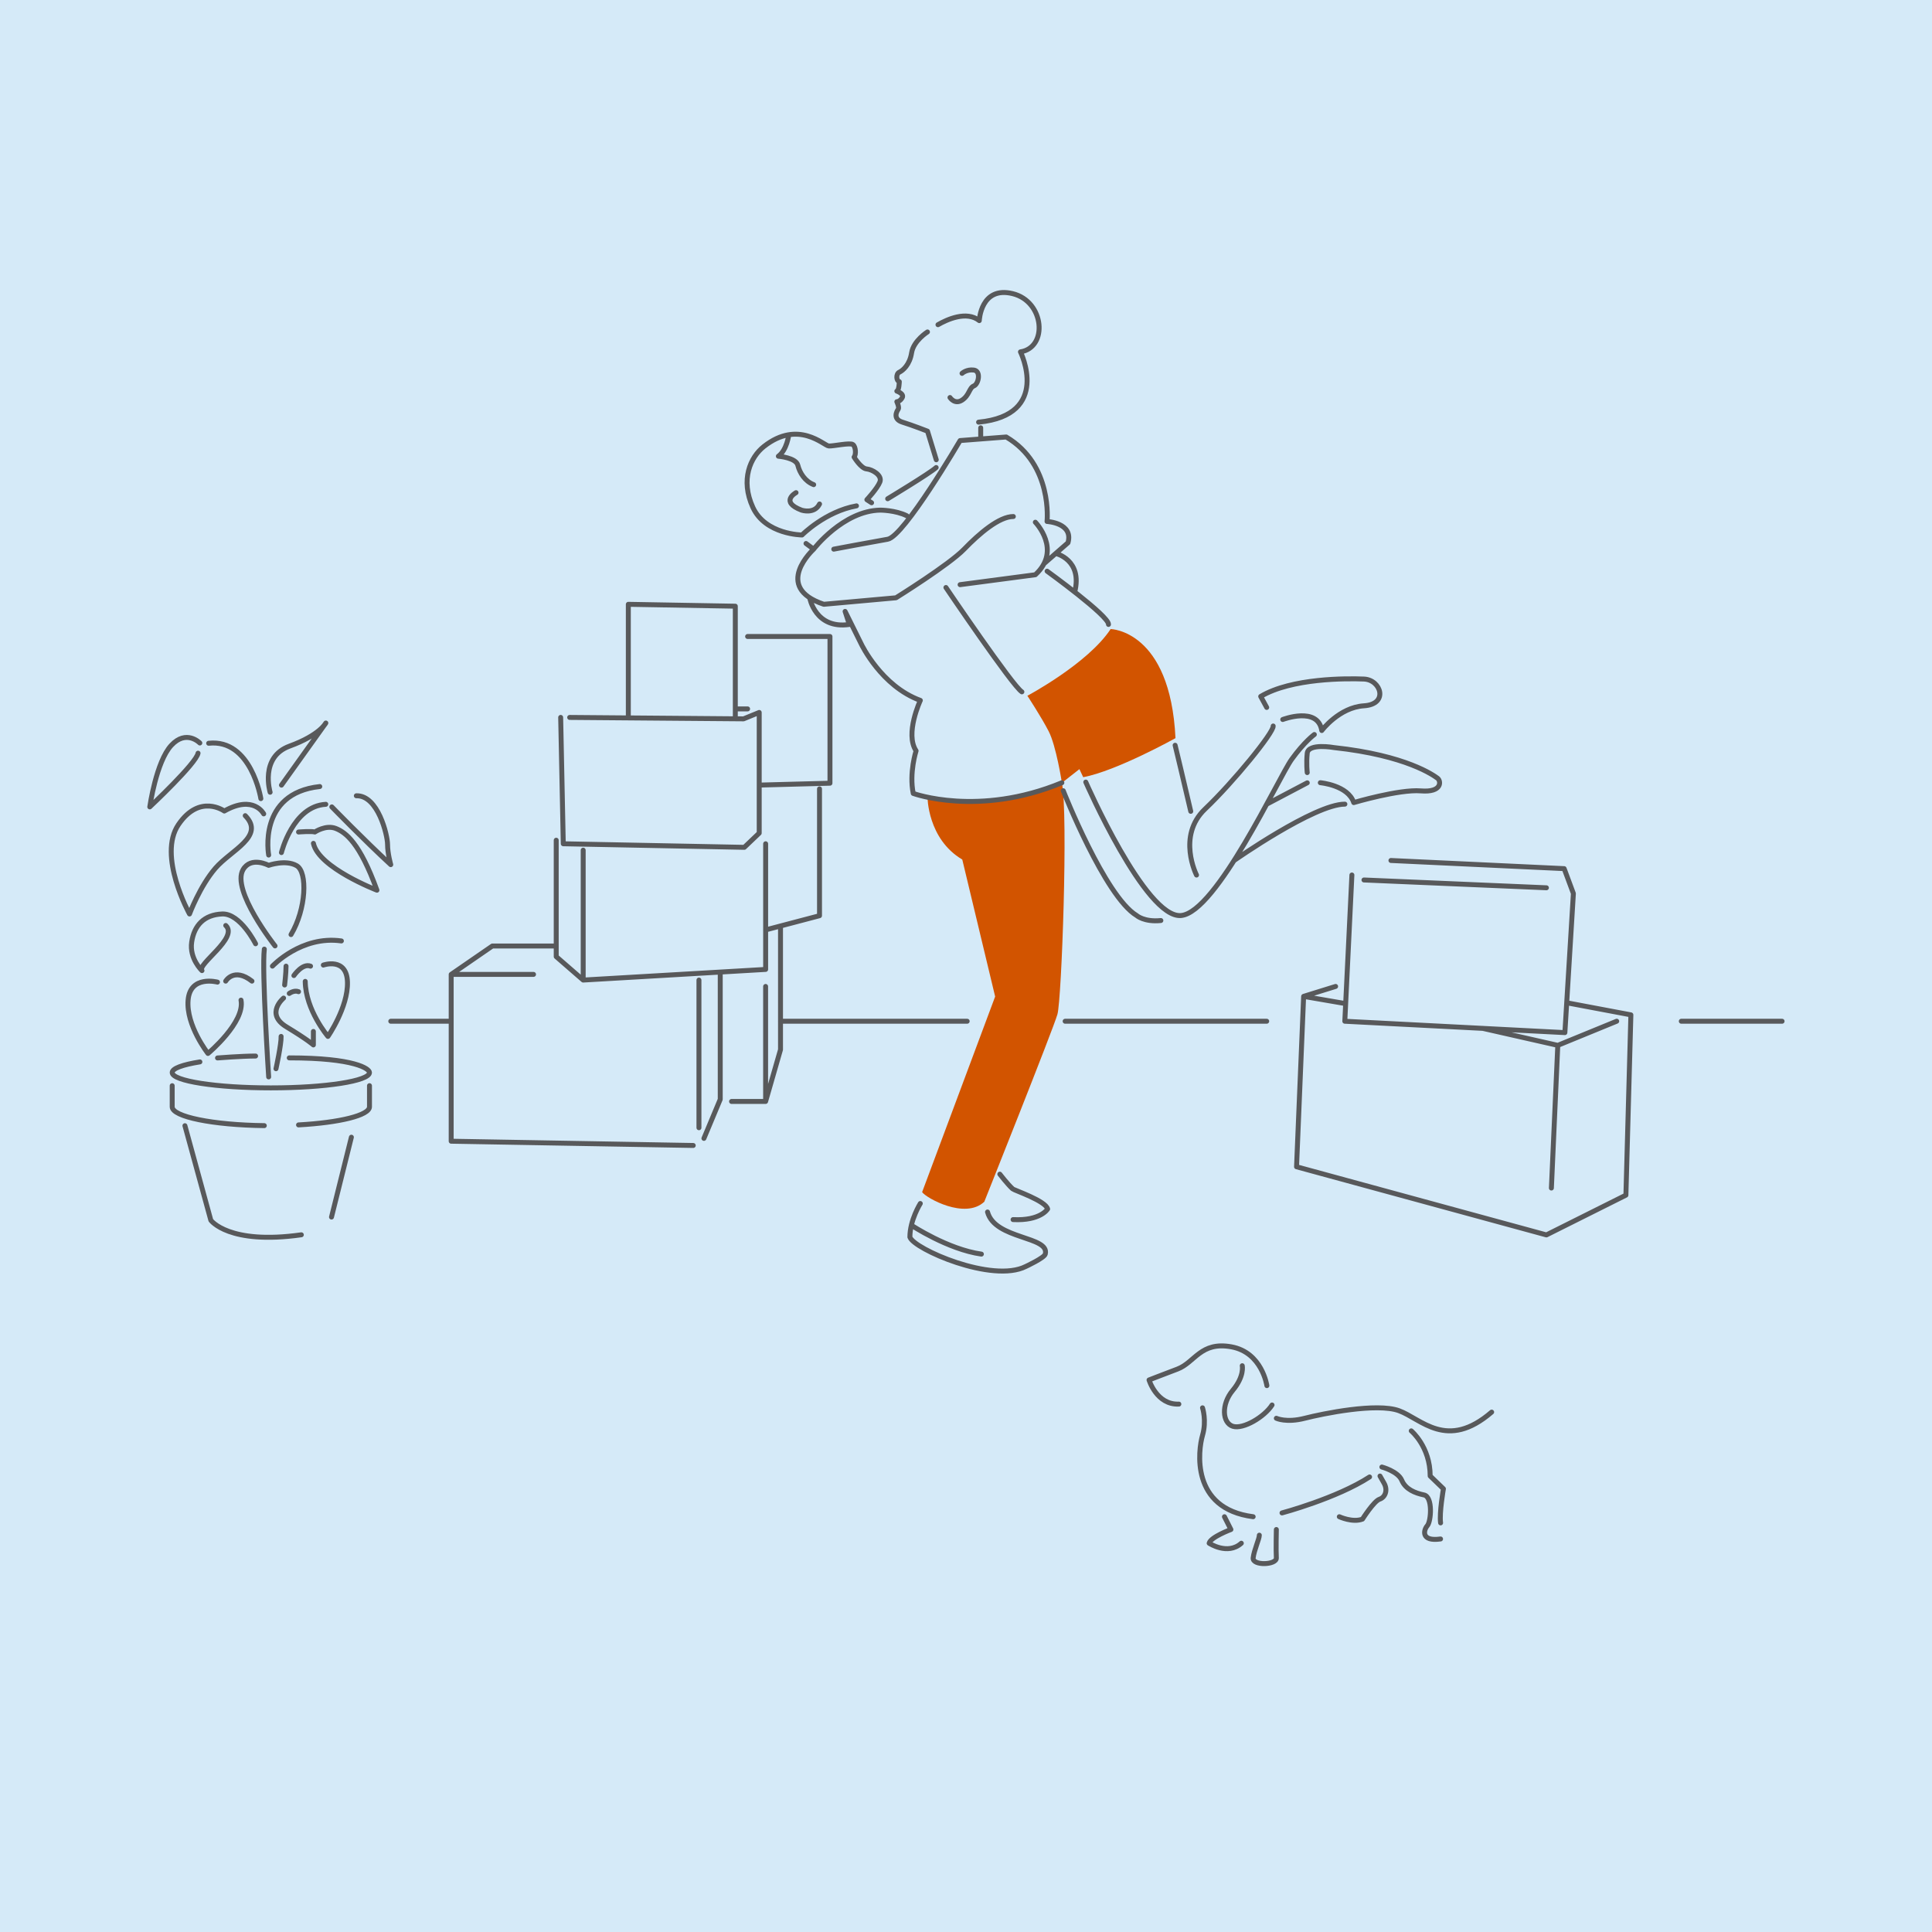 <?xml version="1.0" encoding="UTF-8"?>
<svg id="Layer_1" data-name="Layer 1" xmlns="http://www.w3.org/2000/svg" xmlns:xlink="http://www.w3.org/1999/xlink" viewBox="0 0 586 586">
  <defs>
    <style>
      .cls-1 {
        stroke: #58595b;
        stroke-linecap: round;
        stroke-linejoin: round;
        stroke-width: 1.5px;
      }

      .cls-1, .cls-2 {
        fill: none;
      }

      .cls-3 {
        fill: #d25400;
      }

      .cls-4 {
        clip-path: url(#clippath);
      }

      .cls-5 {
        fill: #d5eaf8;
      }
    </style>
    <clipPath id="clippath">
      <rect class="cls-2" width="586" height="586"/>
    </clipPath>
    <clipPath id="clippath-1">
      <rect class="cls-2" x="606" y="618.44" width="586" height="586"/>
    </clipPath>
  </defs>
  <rect class="cls-5" width="586" height="586"/>
  <g class="cls-4">
    <path class="cls-3" d="m311.61,211.04s18.37-9.76,25.26-20.24c0,0,18.09.29,19.67,33.09,0,0-17.94,9.98-27.99,11.84l-1.15-2.44-5.31,4.16s-1.72-11.2-4.02-15.65c-2.3-4.45-6.46-10.77-6.46-10.77"/>
    <path class="cls-3" d="m281.32,241.76s0,12.7,10.55,18.95l9.97,41.56-22.15,59.32c1.23,1.78,13.03,8.4,18.86,2.91,0,0,20.89-52.32,22.18-56.84,1.29-4.52,3.29-60.7,1.36-70.19,0,0-20.96,9.04-40.77,4.31"/>
    <path class="cls-1" d="m384.26,420.28s-1.44-10.07-10.77-11.77c-9.33-1.71-11.05,4.74-16.36,6.75-5.31,2.01-8.61,3.3-8.61,3.3,0,0,2.3,7.61,9.04,7.32m13.83,34.16l1.96,3.88s-6.17,2.3-6.6,4.16c0,0,5.6,3.73,9.76,0m10.62-4.16s-.14,6.43,0,8.61c.14,2.18-7.32,2.44-7.03,0,.29-2.44,1.87-5.74,1.87-6.89m46.08-31.64s5.74,4.76,5.74,13.69l4.02,3.88s-1.29,7.32-.86,10.34m-30.72-1.87s4.02,1.87,7.03.72c0,0,3.45-5.45,5.17-6.03,1.72-.57,2.58-2.73,1.36-4.88l-1.22-2.15m.57-2.73s4.88,1.29,6.03,4.02c1.15,2.73,4.02,3.88,6.75,4.45,2.73.57,2.15,8.04,1,9.33-1.15,1.29-2.01,4.88,4.02,4.02m-48.09-7.9s16.65-4.45,26.56-10.91m-50.67-20.97s1.29,3.89,0,8.34c-1.29,4.45-3.73,22.25,15.36,24.69m7.03-29.86s3.01,1.44,8.61,0c5.6-1.43,21.82-4.74,28.57-2.3,6.75,2.44,14.5,12.2,28.13.43m-75.65-14.07s.72,3.16-2.87,7.46c-3.59,4.31-3.16,9.9,0,10.91,3.16,1,9.62-2.87,11.91-6.46m-319.85-105.26s7.27-.58,11.54-.58m0-34.05s-4.63-9.26-10.12-9.04c-5.49.22-8.51,3.45-9.26,8.51-.75,5.06,3.12,8.67,3.12,8.67-1.62-1.88,11.2-9.96,7.21-13.69m22.08-28.35s3.97-.32,4.94,0c0,0,3.34-2.26,6.35-1.08,3.01,1.18,7.32,4.41,12.49,18.73,0,0-17.66-6.78-19.27-14.21m-13.13-15.5s-3.23-10.66,5.92-14c9.15-3.34,10.98-7,10.98-7l-13.46,18.84m-24.76-12.78s-4.08-4.23-8.66.72c-4.58,4.95-6.52,18.66-6.52,18.66,0,0,14.1-13.2,14.64-16.29m19.05,13.78s-2.91-18.19-15.83-16.79m37.36,19.3s9.8,10.09,17.87,17.52c0,0-.97-3.34-.97-6.14s-2.91-14.96-9.47-14.75m-22.72,17.23s3.45-14.1,13.46-14.64m-17.33,15.39s-3.45-18.73,15.5-20.78m-7.85,57.33s2.58-3.82,5.05-2.85m-7.86,5.71s.43-3.55.43-5.71m-3.05,31.11s1.65-7.54,1.55-9.8m2.48-13.03s1.43-1.08,2.81-.54m-4.54,1.94s-5.71,4.74.86,8.72c6.57,3.98,8.18,5.49,8.18,5.49v-4.09m-12.42-19.81s8.76-9.37,20.92-7.64m-35.1,12.19s2.48-4.28,7.97,0m-10.46.3s-8.27-2.21-8.91,5.46c-.65,7.67,6.03,16.18,6.03,16.18,0,0,11.32-9.43,10.02-16.18m6.89-56.49s-3.02-5.92-11.96-.86c0,0-7.43-5.38-13.89,4.09-6.46,9.47,3.34,27.13,3.34,27.13,0,0,3.12-8.4,7.86-13.89,4.74-5.49,15.18-9.69,9.04-15.93m9.04,39.51s-13.35-16.9-9.69-23.15c2.42-4.12,7.75-1.29,7.75-1.29,0,0,5.17-1.83,8.51.11,3.34,1.94,2.91,13.13-1.72,20.89m-6.78,43.17s-2.11-32.19-1.32-38.76m17.9,4.84s7.11-2.48,7.32,5.17c.21,7.64-5.92,16.47-5.92,16.47,0,0-6.78-7.97-6.89-16.69m7.97,71.48l6.03-24.22m-50.49-3.49l7.86,28.68s5.38,7.54,27.45,4.41m-39.17-45.22v6.4c0,3.03,12.34,5.52,27.94,5.71m10.38-.22c12.44-.69,21.52-2.89,21.52-5.5v-6.4m-24.34-8.43c19.88,0,24.34,3.31,24.34,4.45,0,2.57-13.4,4.65-29.92,4.65s-29.92-2.08-29.92-4.65c0-1.26,3.2-2.4,8.4-3.23m215.82,49.55s11.03,7.32,21.22,8.75m-56.22-230.96s-5.08,2.75,1.68,5.31c0,0,3.88,1.29,5.45-1.87m-9.33-20.99s-.57,4.63-3.16,6.5c0,0,5.34.43,5.9,2.73s2.18,4.89,4.81,5.89m56.46,209.14s2.36,3.07,3.88,4.45c.53.48,10.05,3.63,10.62,6.12,0,0-2.15,3.64-10.48,3.21m-28.14-4.88s-3.16,5.02-3.16,10.19c1.18,3.61,25.02,14.06,35.17,8.9,0,0,5.59-2.59,5.89-3.73,1.43-5.51-15.22-4.38-17.51-12.78m-53.94-186.28s1.69,9.58,12.03,8.07l-1.29-3.96,4.95,9.98s6.03,12.7,17.87,17.01c0,0-4.74,10.12-1.29,15.29,0,0-2.15,6.69-.86,12.93,0,0,19.76,7.24,45.07-3.24m-1.84-69.55s8.21,1.9,5.74,11.72m-11.94-21.19s8.18,8.4,0,15.93l-22.82,3.01m-44.41-10.77s-12.65,11.48,3.07,16.72l21.89-1.97s16.1-10.01,20.68-14.75c4.58-4.74,10.61-9.9,14.92-9.9m-54.47,9.9s11.41-2.15,16.36-3.01c4.95-.86,21.96-29.93,21.96-29.93l13.99-1.08c14.21,8.4,12.38,25.62,12.38,25.62,0,0,8.07.43,6.35,6.46l-7.3,6.37m-47.39-19.72s12.85-7.75,14.71-9.47m-39.48,23.04l2.32,1.72s8.92-11.63,20.2-11.84c0,0,4.61,0,8.06,1.72m-10.69-3.95l-1.43-.93s3.16-3.37,3.95-5.38c.79-2.01-2.3-3.8-4.02-3.95-1.72-.14-3.8-3.59-3.8-3.59.65-.79.5-3.16-.36-3.8-.86-.65-5.88.5-7.32.43-1.44-.07-9.19-8.11-19.67.14-4.15,3.27-7.18,10.12-3.37,18.45,3.8,8.33,14.93,8.4,14.93,8.4,0,0,7.03-7.11,16.51-8.83m37.68-23.68v2.8m-16.15-31.87s-4.23,2.66-4.81,6.32c-.57,3.66-2.66,5.38-3.73,5.89-1.08.5-.93,2.65,0,2.87,0,0-.07,2.73-.75,2.87,0,0,2.33.79,1.62,2.01-.72,1.22-1.62,1.2-1.62,1.2,0,0,.83,1.74.4,2.32-.43.57-1.72,2.94,1.29,3.88,3.01.93,7.61,2.73,7.61,2.73l2.66,8.68m4.16-18.88s1.43,2.23,3.66.79,2.15-3.73,3.59-4.31c1.43-.57,2.23-4.52,0-4.81-2.23-.29-3.59,1-3.59,1m25.8,60s18.81,13.6,18.62,16.15m-49.31-11.2s20.24,29.93,23.04,31.65m90.52,27.56s8.42.75,10.14,6.03c0,0,13.78-4.09,20.35-3.55,6.57.54,6.14-3.05,5.06-3.84-1.08-.79-9.37-6.93-31.44-9.3,0,0-7.75-1.4-8.08,1.72-.32,3.12,0,5.87,0,5.87m-7.43-16.1s10.66-4.09,11.84,3.34c0,0,5.27-7.03,12.81-7.5,7.54-.47,5.17-7.89,0-8.11-5.17-.22-21.96-.32-31.33,5.27l1.82,3.34m-61.71,25.26s12.63,32.04,22.25,37.84c0,0,2.26,2.05,7.36,1.53m43.31,23l9.69-3.01m67.39,17.87l-22.79-5.16m20.85,48.44l1.94-43.28,17.87-7.32m-82.47-5.38l-12.49-2.15-2.15,51.68,75.79,20.67,24.11-12.06,1.51-54.69-19.47-3.67m-61.49-37.24l55.34,2.37m-59-3.88l-2.15,44.36,66.75,3.45,2.58-42.2-2.8-7.54-52.54-2.47m88.07,48.76h30.57m-217.46,0h61.14m-147.48,0h56.63m-156.53,0h-18.3m104.5-94.74h3.73m3.52,23.11l21.46-.57v-44.5h-24.98m5.45,89l16.36-4.31v-38.47m-57.99-21.53v-34.45l32.45.57v34.14m-52.97-.41l.79,38.33,54.91,1.08,4.52-4.31v-36.6l-4.74,1.94-52.75-.43m59.43,81.6v34.88m4.52-52.97v37.25l-4.52,15.72h-10.33m-45-36.82l55.34-3.23v-38.11m-95.38,39.62h24.98m51.68,49.74l4.95-11.84v-38.33m-6.46,2.15v44.79m-43.28-55.12h-19.38l-12.49,8.61v50.6l73.42,1.29m-41.56-92.59v35.31l8.18,7.11v-39.4m107.61-159.38c2.72-1.57,8.66-4.31,12.53-1.24,0,0,.43-10.55,10.12-8.18,9.69,2.37,10.77,16.36,2.37,17.66,0,0,9.47,19.16-12.7,21.32m59.61,98s3.01,12.49,4.74,20.04m13.13,14.93s24.36-17.1,33.62-17.11m-23.69,0l12.28-6.47m-67.18-.22s18.09,41.34,28.85,40.48c10.77-.86,29.71-41.99,33.59-47.37,3.88-5.38,6.89-7.54,6.89-7.54m-35.74,42.63s-6.03-11.84,2.58-20.02c8.61-8.18,20.89-23.26,20.67-25.19"/>
  </g>
</svg>